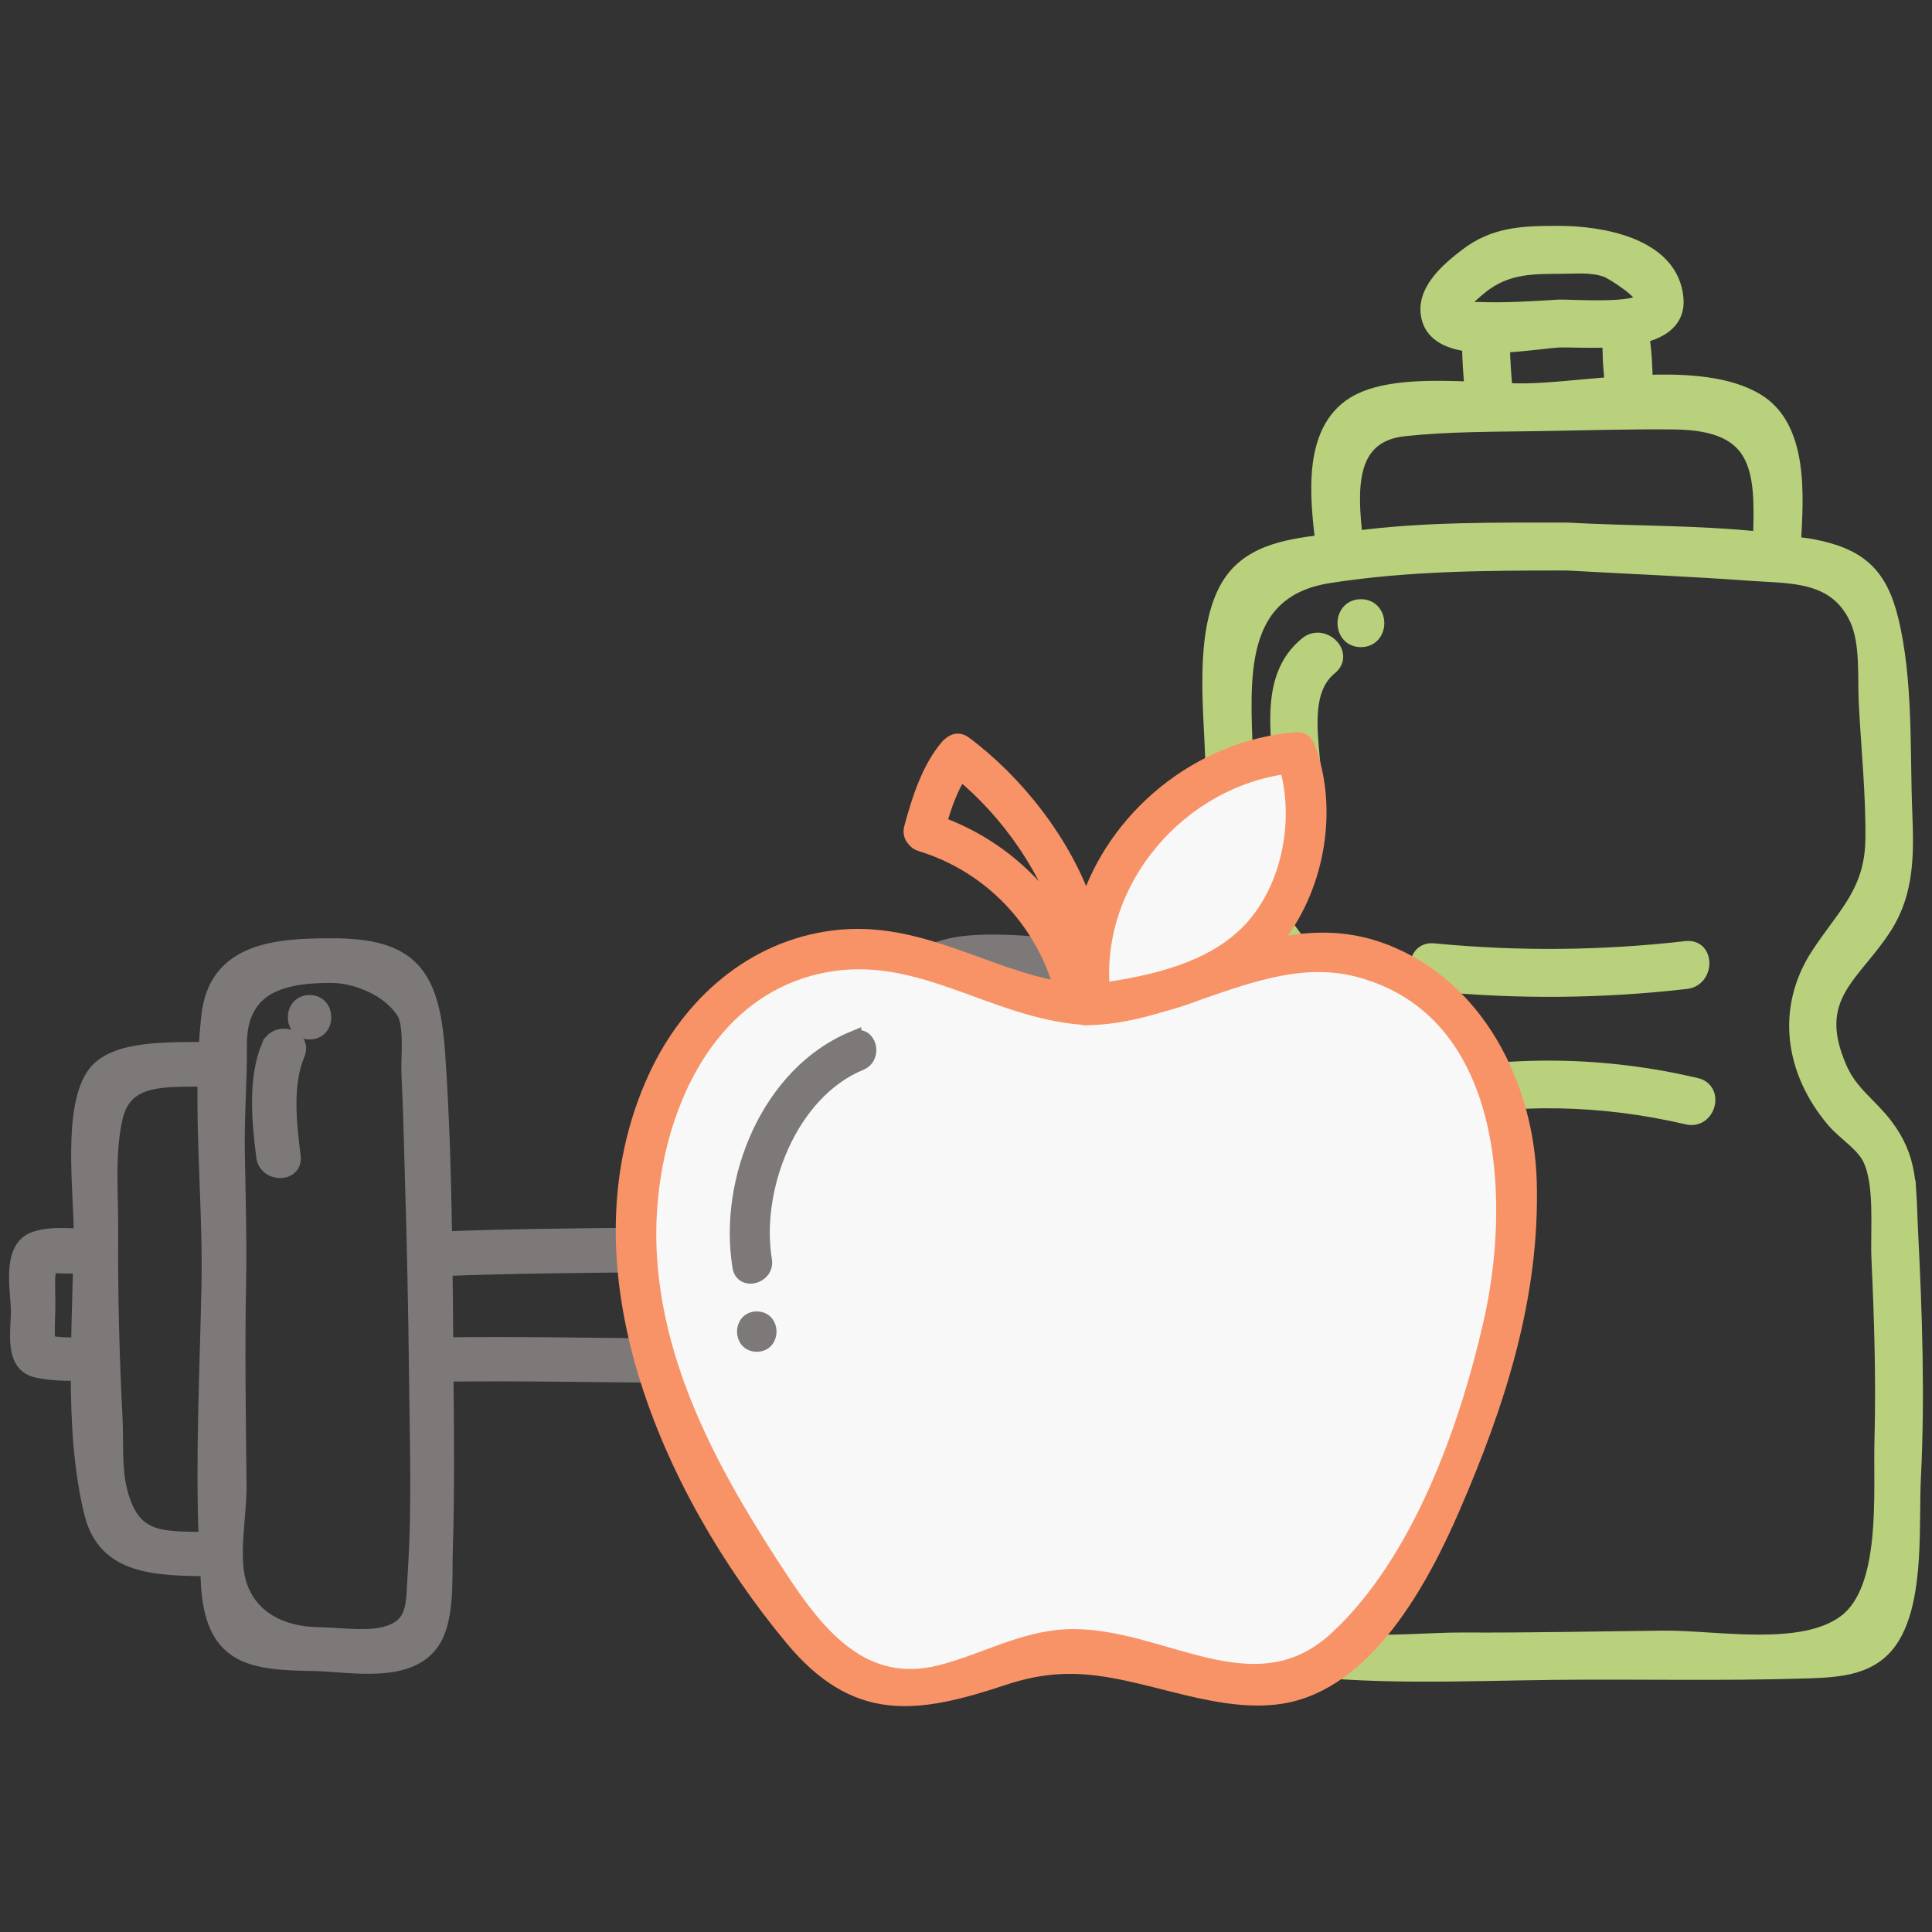 <?xml version="1.0" encoding="UTF-8"?>
<!DOCTYPE svg PUBLIC "-//W3C//DTD SVG 1.1//EN" "http://www.w3.org/Graphics/SVG/1.1/DTD/svg11.dtd">
<!-- Creator: CorelDRAW -->
<svg xmlns="http://www.w3.org/2000/svg" xml:space="preserve" width="25.4mm" height="25.4mm" version="1.1" style="shape-rendering:geometricPrecision; text-rendering:geometricPrecision; image-rendering:optimizeQuality; fill-rule:evenodd; clip-rule:evenodd"
viewBox="0 0 454.78 454.78"
 xmlns:xlink="http://www.w3.org/1999/xlink"
 xmlns:xodm="http://www.corel.com/coreldraw/odm/2003">
 <rect x="0" y="0" width="454.78" height="454.78" fill="#333333" stroke="none"/>
 <defs>
  <style type="text/css">
   <![CDATA[
    .str2 {stroke:#2B2A29;stroke-width:3.58;stroke-miterlimit:22.926}
    .str1 {stroke:#7E7979;stroke-width:3.58;stroke-miterlimit:22.926}
    .str0 {stroke:#B9D17C;stroke-width:3.58;stroke-miterlimit:22.926}
    .str3 {stroke:#F89367;stroke-width:3.58;stroke-miterlimit:22.926}
    .fil4 {fill:none}
    .fil2 {fill:#F8F8F8}
    .fil1 {fill:#7E7979;fill-rule:nonzero}
    .fil0 {fill:#B9D17C;fill-rule:nonzero}
    .fil3 {fill:#F89367;fill-rule:nonzero}
   ]]>
  </style>
 </defs>
 <g id="Слой_x0020_1">
  <g id="_1936963995872">
   <g>
    <g>
     <path class="fil0 str0" d="M443.03 338.83c-0.34,12.64 1.75,35.07 -8.52,42.93 -10.19,7.79 -30.54,3.74 -42.98,3.87 -15.79,0.17 -31.59,0.53 -47.39,0.44 -14.13,-0.08 -46.91,4.62 -53.48,-12.12 -3.7,-9.43 -1.44,-26.92 -1.68,-37.31 -0.29,-12.99 -0.5,-26.07 0.25,-39.05 0.76,-13.17 2.08,-21.57 9.89,-31.97 4.93,-6.57 9.68,-12.47 11.03,-20.72 1.4,-8.6 -0.23,-16.53 -5.07,-23.61 -4.06,-5.95 -8.1,-8.85 -10.16,-16.22 -2.41,-8.6 -1.46,-18.1 -1.77,-27.03 -0.64,-18.3 -2.53,-39.11 19.73,-42.57 18.69,-2.91 37.09,-2.97 55.97,-2.97 14.43,0.81 28.91,1.39 43.32,2.44 9.4,0.68 20.02,-0.08 25,10.74 2.62,5.7 1.84,13.82 2.17,20.03 0.55,10.52 1.67,21.23 1.55,31.77 -0.14,12.49 -6.53,17.74 -12.74,27.17 -8.42,12.79 -6.18,27.58 3.57,39.06 2.5,2.95 6.73,5.43 8.46,8.9 3.03,6.04 1.83,17.02 2.14,23.78 0.65,14.14 1.09,28.3 0.71,42.46zm-112.44 -237.94c10.5,-1.12 21.31,-1.03 31.85,-1.2 10.54,-0.17 21.13,-0.5 31.67,-0.39 20.31,0.21 20.96,11.1 20.31,27.66 -15.07,-1.6 -30.7,-1.32 -45.58,-2.16 -16.67,0 -33.29,-0.21 -49.85,1.95 -1.26,-11.32 -2.07,-24.42 11.59,-25.86zm23.06 -19.66c5.31,-0.25 10.5,-1.06 13.42,-1.23 2.58,-0.06 7.09,0.21 11.73,-0.01 0.34,1.81 0.2,4.18 0.34,5.75 0.14,1.58 0.27,3.17 0.4,4.76 -7.44,0.58 -14.56,1.42 -20.14,1.53 -1.55,0.03 -3.3,-0.01 -5.14,-0.08 -0.29,-3.56 -0.61,-7.19 -0.61,-10.73zm-3.68 -14.88c5.39,-3.61 10.95,-3.68 17.16,-3.68 3.66,0 7.7,-0.46 11.09,0.83 1.6,0.6 8.94,5.34 8.46,7.05 -0.8,2.83 -16.87,1.7 -19.61,1.76 -6.29,0.37 -12.64,0.82 -18.94,0.56 -0.55,-0.02 -3.84,0.13 -4.09,-0.29 -0.72,-1.22 5.06,-5.66 5.92,-6.23zm99.73 223.32c-0.51,-10.34 0.11,-16.81 -5.99,-24.8 -3.64,-4.75 -8.1,-7.47 -10.67,-13.29 -7.59,-17.16 3.39,-22.07 10.69,-33.67 5.07,-8.07 5.01,-16.9 4.63,-26.35 -0.6,-14.72 0.25,-31.35 -3.29,-45.76 -2.64,-10.73 -7.54,-14.96 -18.34,-17.09 -1.51,-0.3 -3.08,-0.41 -4.61,-0.66 0.66,-11.2 1.84,-27.36 -8.61,-33.67 -6.65,-4.02 -16.34,-4.7 -26.22,-4.33 -0.15,-3.6 -0.2,-7.5 -0.91,-11.05 4.9,-1.2 8.57,-3.69 8.11,-8.78 -1.14,-12.66 -18.01,-15.25 -27.37,-15.26l-0.39 0 -0.38 0 -0.38 0c-7.78,0.02 -14.29,0.33 -20.71,5.26 -4.27,3.28 -10.64,8.54 -8.78,14.87 1.09,3.74 4.87,5.36 9.48,5.94 -0.01,3.5 0.29,7.08 0.58,10.6 -9.43,-0.4 -19.93,-0.52 -26.57,2.83 -11.82,5.98 -9.79,22.57 -8.56,33.2 -9.08,1.11 -18.24,2.63 -22.75,11.28 -5.55,10.62 -3.58,27.73 -3.19,39.09 0.52,14.82 -1.36,27.55 6.86,40.25 4.65,7.19 10.88,11.85 10.59,21.09 -0.33,10.65 -6.46,16.45 -12.32,24.73 -5.39,7.6 -7.2,14.16 -8.3,23.52 -1.78,15.29 -1.35,30.98 -1.06,46.33 0.26,13.87 -2.07,33.61 2.48,46.76 2.96,8.56 8.63,10.06 16.93,11.26 21.35,3.1 43.87,1.9 65.37,1.67 19.49,-0.21 39.11,0.29 58.59,-0.32 8.32,-0.26 16.42,-0.54 20.95,-8.22 5.7,-9.68 4.28,-26.68 4.82,-37.32 0.98,-19.39 0.29,-38.76 -0.67,-58.14z"/>
     <path class="fil0 str0" d="M337.44 231.54c19.88,1.92 39.64,1.75 59.48,-0.53 4.86,-0.56 4.92,-8.26 0,-7.7 -19.84,2.27 -39.6,2.45 -59.48,0.53 -4.93,-0.48 -4.9,7.22 0,7.7z"/>
     <path class="fil0 str0" d="M399.24 255.5c-21.7,-5.07 -43.43,-5.37 -65.28,-0.95 -4.85,0.98 -2.8,8.4 2.05,7.42 20.52,-4.14 40.8,-3.81 61.19,0.95 4.82,1.13 6.87,-6.29 2.04,-7.42z"/>
     <path class="fil0 str0" d="M307.63 151.65c-9.4,7.67 -6.49,20.79 -6.11,31.49 0.17,4.94 7.87,4.96 7.7,0 -0.29,-8.21 -3.29,-20.23 3.86,-26.05 3.84,-3.13 -1.63,-8.55 -5.44,-5.45z"/>
     <path class="fil0 str0" d="M320.35 142.84c-4.96,0 -4.96,7.7 0,7.7 4.95,0 4.96,-7.7 0,-7.7z"/>
    </g>
    <g>
     <path class="fil1 str1" d="M292.3 317.19c-0.28,-6.45 -0.62,-12.76 -0.69,-18.6 -0.01,-0.38 -0.02,-0.76 -0.03,-1.14 1.59,0.01 3.17,0.02 4.77,0.07 2.33,0.08 2.37,-0.41 3.07,1.4 0.55,1.43 0.01,3.94 0.1,5.49 0.11,1.97 0.37,3.92 0.53,5.88 0.13,1.58 0.2,3.18 0.19,4.76 -0.01,0.14 -0.13,1.12 -0.09,1.68 -0.24,0.1 -0.49,0.19 -0.7,0.19 -2.39,-0.01 -4.76,0.21 -7.14,0.26zm-7.76 17.87c-0.16,4.78 0.36,10.64 -0.85,15.35 -2.97,11.57 -10.2,10.95 -20.45,11.11 -0.14,-7.33 -0.78,-14.8 -0.68,-21.59 0.19,-12.83 0.24,-25.6 -0.01,-38.43 -0.32,-16.09 0.86,-32.32 0.38,-48.44 4.26,0.13 8.89,0.04 12.79,1.11 7.68,2.11 7.83,2.86 8.62,11.57 0.98,10.76 0.24,22.03 0.38,32.84 0.15,12.15 0.25,24.32 -0.17,36.47zm-28.59 -64.89c-0.26,10.46 -0.49,20.88 -0.29,31.34 0.29,14.83 0.09,29.61 -0.08,44.45 -0.19,16.36 4.79,37.51 -18.38,37.86 -3.87,0.06 -11.05,1.48 -14.71,-0.14 -10.38,-4.61 -8.5,-12.62 -8.66,-21.07 -0.29,-14.61 -0.3,-29.22 -0.11,-43.82 0.19,-15.19 0.57,-30.38 1.05,-45.56 0.51,-16.41 -4.41,-44.69 19.23,-44.52 14.05,0.11 19.44,4.71 21.75,19.47 1.11,7.1 0.38,14.86 0.2,22.01zm-151.04 46.42c-0.04,-6 -0.11,-12 -0.18,-18.02 15.58,-0.6 31.24,-0.7 46.81,-0.88 18.15,-0.22 37.46,1.88 55.52,0.4 -0.07,6 -0.14,12 -0.21,17.98 -33.84,1.8 -68.04,0.11 -101.95,0.52zm-7.14 53.58c-0.49,7.48 0.28,12.82 -7.61,14.64 -4.35,1 -11.02,0.06 -15.37,-0 -8.38,-0.12 -16.33,-3.82 -18.71,-12.56 -1.72,-6.33 0.22,-15.8 0.16,-22.42 -0.15,-15.82 -0.42,-31.6 -0.11,-47.43 0.2,-10.47 -0.12,-20.89 -0.29,-31.34 -0.14,-8.28 0.56,-16.51 0.48,-24.78 -0.13,-13.6 9.01,-16.71 21.47,-16.7 6.04,-0.04 13.85,3.15 17.29,8.57 1.99,3.14 1.02,10.8 1.21,14.71 0.41,8.08 0.57,16.19 0.81,24.28 0.46,15.5 0.81,31 0.97,46.51 0.16,15.43 0.73,31.11 -0.3,46.52zm-69.66 -19.49c-1.28,-5.19 -0.77,-11.43 -1.05,-16.82 -0.75,-14.58 -1.14,-29.19 -1.03,-43.79 0.07,-8.57 -0.9,-18.82 1.12,-27.2 2.37,-9.82 11.9,-8.7 21.15,-8.9 -0.29,16.08 1.23,32.55 0.92,48.43 -0.38,19.54 -1.45,40.15 -0.65,60.01 -10.84,-0.18 -17.47,0.46 -20.47,-11.73zm-16.85 -34.56c-0.34,-3.08 0.01,-6.54 -0.02,-9.5 -0.02,-1.85 -0.07,-3.7 -0.06,-5.55 0,-0.48 0.43,-2.78 -0.18,-2.99 1.17,-0.31 3.72,-0.07 4.65,-0.09 1.12,-0.03 2.23,0 3.35,0.03 -0.15,5.98 -0.37,12.24 -0.47,18.56 -2.38,0.12 -5.01,-0.01 -7.27,-0.45zm295.71 -5.44c-0.19,-2.64 -0.55,-5.27 -0.63,-7.92 -0.08,-3.03 0.56,-6.21 -1.36,-8.77 -3.12,-4.14 -8.77,-3.58 -13.51,-3.48 -0.13,-6.94 -0.28,-13.88 -0.29,-20.82 0,-4.78 1.6,-12.95 -1.32,-17.22 -4.78,-6.98 -18.84,-6.11 -27.25,-6.33 -0.08,-1.18 -0.06,-2.35 -0.16,-3.53 -1.56,-17.89 -11.28,-20.69 -28.45,-20.83 -18.96,-0.14 -23.89,6.55 -25.21,25.15 -1.04,14.67 -1.41,29.46 -1.63,44.23 -18.09,1.5 -37.44,-0.61 -55.62,-0.4 -15.6,0.19 -31.3,0.28 -46.9,0.89 -0.23,-14.64 -0.64,-29.3 -1.66,-43.84 -1.29,-18.43 -6.21,-25.29 -25.21,-25.15 -13.25,-0.02 -26.85,1.27 -28.57,16.37 -0.3,2.66 -0.51,5.32 -0.66,8.01 -8.28,0.16 -21.21,-0.55 -26.03,5.54 -6.14,7.77 -3.31,28.4 -3.38,37.47 -0,0.31 -0.01,0.65 -0.02,0.96 -3.75,-0.19 -8.25,-0.45 -11.31,0.85 -5.58,2.36 -3.5,11.85 -3.45,16.59 0.06,4.92 -1.71,12.78 4.45,14.08 3.09,0.65 6.38,0.78 9.64,0.68 0.01,11.56 0.68,23.07 3.24,33.2 3.21,12.69 15.39,12.63 27.24,12.86 0.11,1.64 0.11,3.31 0.25,4.93 1.41,16.06 10.2,17.12 24.41,17.35 9.04,0.16 23.29,3.32 28.56,-5.76 3.11,-5.37 2.46,-14.69 2.65,-20.67 0.41,-12.86 0.3,-25.74 0.19,-38.6 -0.01,-1.02 -0.01,-2.05 -0.03,-3.08 33.87,-0.41 68.03,1.28 101.83,-0.52 -0.12,11.5 -0.16,22.99 0.04,34.49 0.13,7.44 -1.11,16.89 1.29,23.98 4.1,12.12 18.37,9.43 29.07,9.27 12.09,-0.18 22.14,0.6 24.98,-13.35 0.58,-2.86 0.88,-5.87 1.02,-8.95 11.26,-0.22 23.61,-0.25 26.83,-12.4 2.55,-9.63 2.81,-20.69 2.52,-31.68 3.81,0.21 8.21,0.02 11.26,-1.52 4.3,-2.18 3.46,-8.05 3.16,-12.13z"/>
     <path class="fil1 str1" d="M63.35 246.22c-3.28,7.86 -2.26,17.78 -1.25,26.02 0.53,4.35 7.43,4.4 6.89,0 -0.93,-7.66 -2.05,-16.89 1.01,-24.19 1.71,-4.08 -4.96,-5.87 -6.64,-1.83z"/>
     <path class="fil1 str1" d="M72.87 236.01c-4.44,0 -4.44,6.89 0,6.89 4.43,0 4.44,-6.89 0,-6.89z"/>
     <path class="fil1 str1" d="M223.12 243.06c-2.41,3.26 -2.68,8.27 -3.11,12.14 -0.54,4.9 -0.84,9.94 -0.42,14.87 0.37,4.39 7.26,4.43 6.89,0 -0.35,-4.1 -0.16,-8.27 0.18,-12.37 0.28,-3.39 0.29,-8.31 2.4,-11.16 2.64,-3.57 -3.34,-7.01 -5.95,-3.48z"/>
     <path class="fil1 str1" d="M232.92 234.25c-4.44,0 -4.44,6.89 0,6.89 4.44,0 4.44,-6.89 0,-6.89z"/>
    </g>
    <path class="fil2 str2" d="M256.35 225.4c0.44,-2.6 1.42,-6.24 2.63,-9.72 1.22,-3.48 2.67,-6.8 4.54,-10.18 1.86,-3.38 4.12,-6.81 7.03,-10.59 2.91,-3.78 6.45,-7.9 11.22,-10.89 4.77,-2.99 10.75,-4.85 14.57,-5.78 3.82,-0.93 5.48,-0.93 6.68,-0.52 1.2,0.42 1.95,1.24 2.52,2.72 0.57,1.48 0.97,3.59 1.09,6.78 0.11,3.19 -0.06,7.46 -0.74,11.68 -0.69,4.22 -1.89,8.4 -3.52,12.02 -1.63,3.61 -3.7,6.66 -6.19,9.05 -2.49,2.39 -5.4,4.12 -8.23,5.73 -2.83,1.61 -5.58,3.1 -9.56,4.74 -3.98,1.65 -9.19,3.45 -13.02,4.16 -3.84,0.72 -6.3,0.34 -7.61,-0.42 -1.32,-0.76 -1.49,-1.9 -1.62,-3.26 -0.13,-1.36 -0.21,-2.93 0.23,-5.54z"/>
    <path class="fil2 str2" d="M204.98 223.88c-4.59,0.25 -11.17,1.09 -17.15,3.09 -5.99,2 -11.39,5.18 -15.82,8.96 -4.43,3.79 -7.88,8.19 -10.72,12.92 -2.84,4.73 -5.07,9.8 -6.79,14.87 -1.73,5.07 -2.95,10.14 -3.7,15.68 -0.75,5.54 -1.03,11.56 -0.39,18.85 0.64,7.29 2.2,15.87 4.43,23.75 2.23,7.88 5.13,15.06 9.27,23.11 4.15,8.05 9.55,16.96 14.2,24 4.65,7.04 8.55,12.23 12.61,16.43 4.07,4.2 8.3,7.44 12.56,9.27 4.26,1.84 8.55,2.28 12.11,2.28 3.56,0 6.4,-0.44 10.05,-1.39 3.65,-0.95 8.1,-2.4 12.45,-3.73 4.35,-1.34 8.58,-2.56 15.51,-2.23 6.93,0.33 16.57,2.23 22.58,3.79 6.02,1.56 8.41,2.78 12.84,3.31 4.43,0.53 10.89,0.36 15.57,-0.97 4.68,-1.34 7.57,-3.84 10.25,-6.35 2.67,-2.5 5.12,-5.01 8.52,-9.08 3.4,-4.06 7.74,-9.69 10.78,-15.06 3.03,-5.38 4.76,-10.5 7.21,-17.13 2.45,-6.63 5.62,-14.76 8.05,-22.03 2.42,-7.27 4.09,-13.67 5.26,-21.36 1.17,-7.69 1.84,-16.65 2,-23.17 0.17,-6.52 -0.17,-10.58 -1.73,-16.12 -1.56,-5.54 -4.34,-12.56 -7.24,-17.99 -2.9,-5.43 -5.9,-9.27 -9.3,-12.64 -3.39,-3.37 -7.18,-6.27 -11.92,-7.91 -4.73,-1.64 -10.41,-2.03 -15.31,-2.03 -4.9,0 -9.02,0.39 -13.62,1.48 -4.59,1.09 -9.66,2.87 -14.79,4.57 -5.12,1.7 -10.3,3.31 -15.12,4.4 -4.82,1.09 -9.27,1.64 -12.84,1.53 -3.56,-0.11 -6.24,-0.89 -10.08,-2.15 -3.84,-1.25 -8.85,-2.98 -14.03,-4.82 -5.18,-1.84 -10.52,-3.79 -14.51,-4.93 -3.98,-1.14 -6.6,-1.48 -11.19,-1.23z"/>
    <path class="fil3 str3" d="M314.86 385.55c-19.7,18.4 -41.64,-1.16 -63.69,-0.25 -10.55,0.44 -19.84,5.96 -29.89,8.46 -17.99,4.48 -28.59,-8.51 -37.54,-22.07 -15.12,-22.91 -29.09,-47.74 -30.88,-75.71 -1.79,-28.02 10.42,-63.15 41.47,-68.89 22.25,-4.12 39.27,10.74 60.42,12.34 0.36,0.13 0.78,0.18 1.27,0.11 6.07,-0.09 12.01,-1.46 17.9,-3.25 2.82,-0.74 5.57,-1.67 8.26,-2.71 12.53,-4.32 24.96,-8.83 37.99,-5.27 35.4,9.67 37.5,53.71 30.8,83.11 -5.75,25.22 -16.83,56.12 -36.11,74.13zm-93.84 -191.62c1.16,-4.15 2.68,-8.57 5.06,-12.13 11.13,9.03 21.44,23.41 25.1,38.04 -6.42,-11.96 -17.12,-21.16 -30.16,-25.91zm81.93 -13.56c3.69,12.95 0.53,29.23 -9.02,38.98 -8.82,9 -22.38,12.04 -34.62,13.81 0.05,-0.26 0.12,-0.49 0.1,-0.79 -1.87,-25.4 18.31,-48.79 43.54,-52zm22.75 43.55c-9.49,-3.6 -18.45,-3 -27.27,-0.91 0.52,-0.56 1.11,-1.04 1.6,-1.64 9.72,-11.87 13.09,-29.63 8.24,-44.12 -0.09,-0.27 -0.24,-0.45 -0.38,-0.66 -0.12,-1.36 -1.02,-2.58 -2.79,-2.44 -22.92,1.85 -42.82,18.35 -49.4,39.59 -5.16,-15.39 -16.63,-29.73 -28.74,-38.72 -0.9,-0.66 -1.76,-0.65 -2.49,-0.31 -0.08,0.03 -0.16,0.09 -0.25,0.14 -0.17,0.11 -0.34,0.22 -0.49,0.36 -0.12,0.1 -0.24,0.15 -0.36,0.27 -4.62,5.18 -7.02,12.91 -8.78,19.46 -0.29,1.09 0.03,1.96 0.62,2.6 0.34,0.45 0.78,0.84 1.45,1.05 16.45,5.02 28.73,17.95 33.32,34.33 -18.29,-3.04 -33.87,-14.6 -53.66,-12.13 -19.09,2.37 -33.95,15.55 -41.88,32.69 -20.45,44.2 3.13,97.24 31.98,132.04 15.11,18.22 29.15,16.24 49.84,9.37 15,-4.98 25.18,-2.1 39.76,1.56 8.09,2.03 17.18,4.15 25.56,2.82 20.09,-3.17 33.06,-27.6 40.29,-44.28 10.65,-24.57 18.87,-49.81 18.08,-76.89 -0.65,-22.45 -12.21,-45.8 -34.25,-54.17z"/>
    <path class="fil1 str1" d="M200.95 244.46c-20.01,8.24 -30.11,33.45 -26.74,53.78 0.62,3.75 6.33,2.16 5.72,-1.57 -2.78,-16.77 5.84,-39.59 22.6,-46.49 3.48,-1.43 1.95,-7.17 -1.58,-5.71z"/>
    <path class="fil1 str1" d="M178.14 310.49c-3.81,0 -3.82,5.92 0,5.92 3.81,0 3.82,-5.92 0,-5.92z"/>
   </g>
   <rect class="fil4" width="454.78" height="454.78"/>
  </g>
 </g>
</svg>
